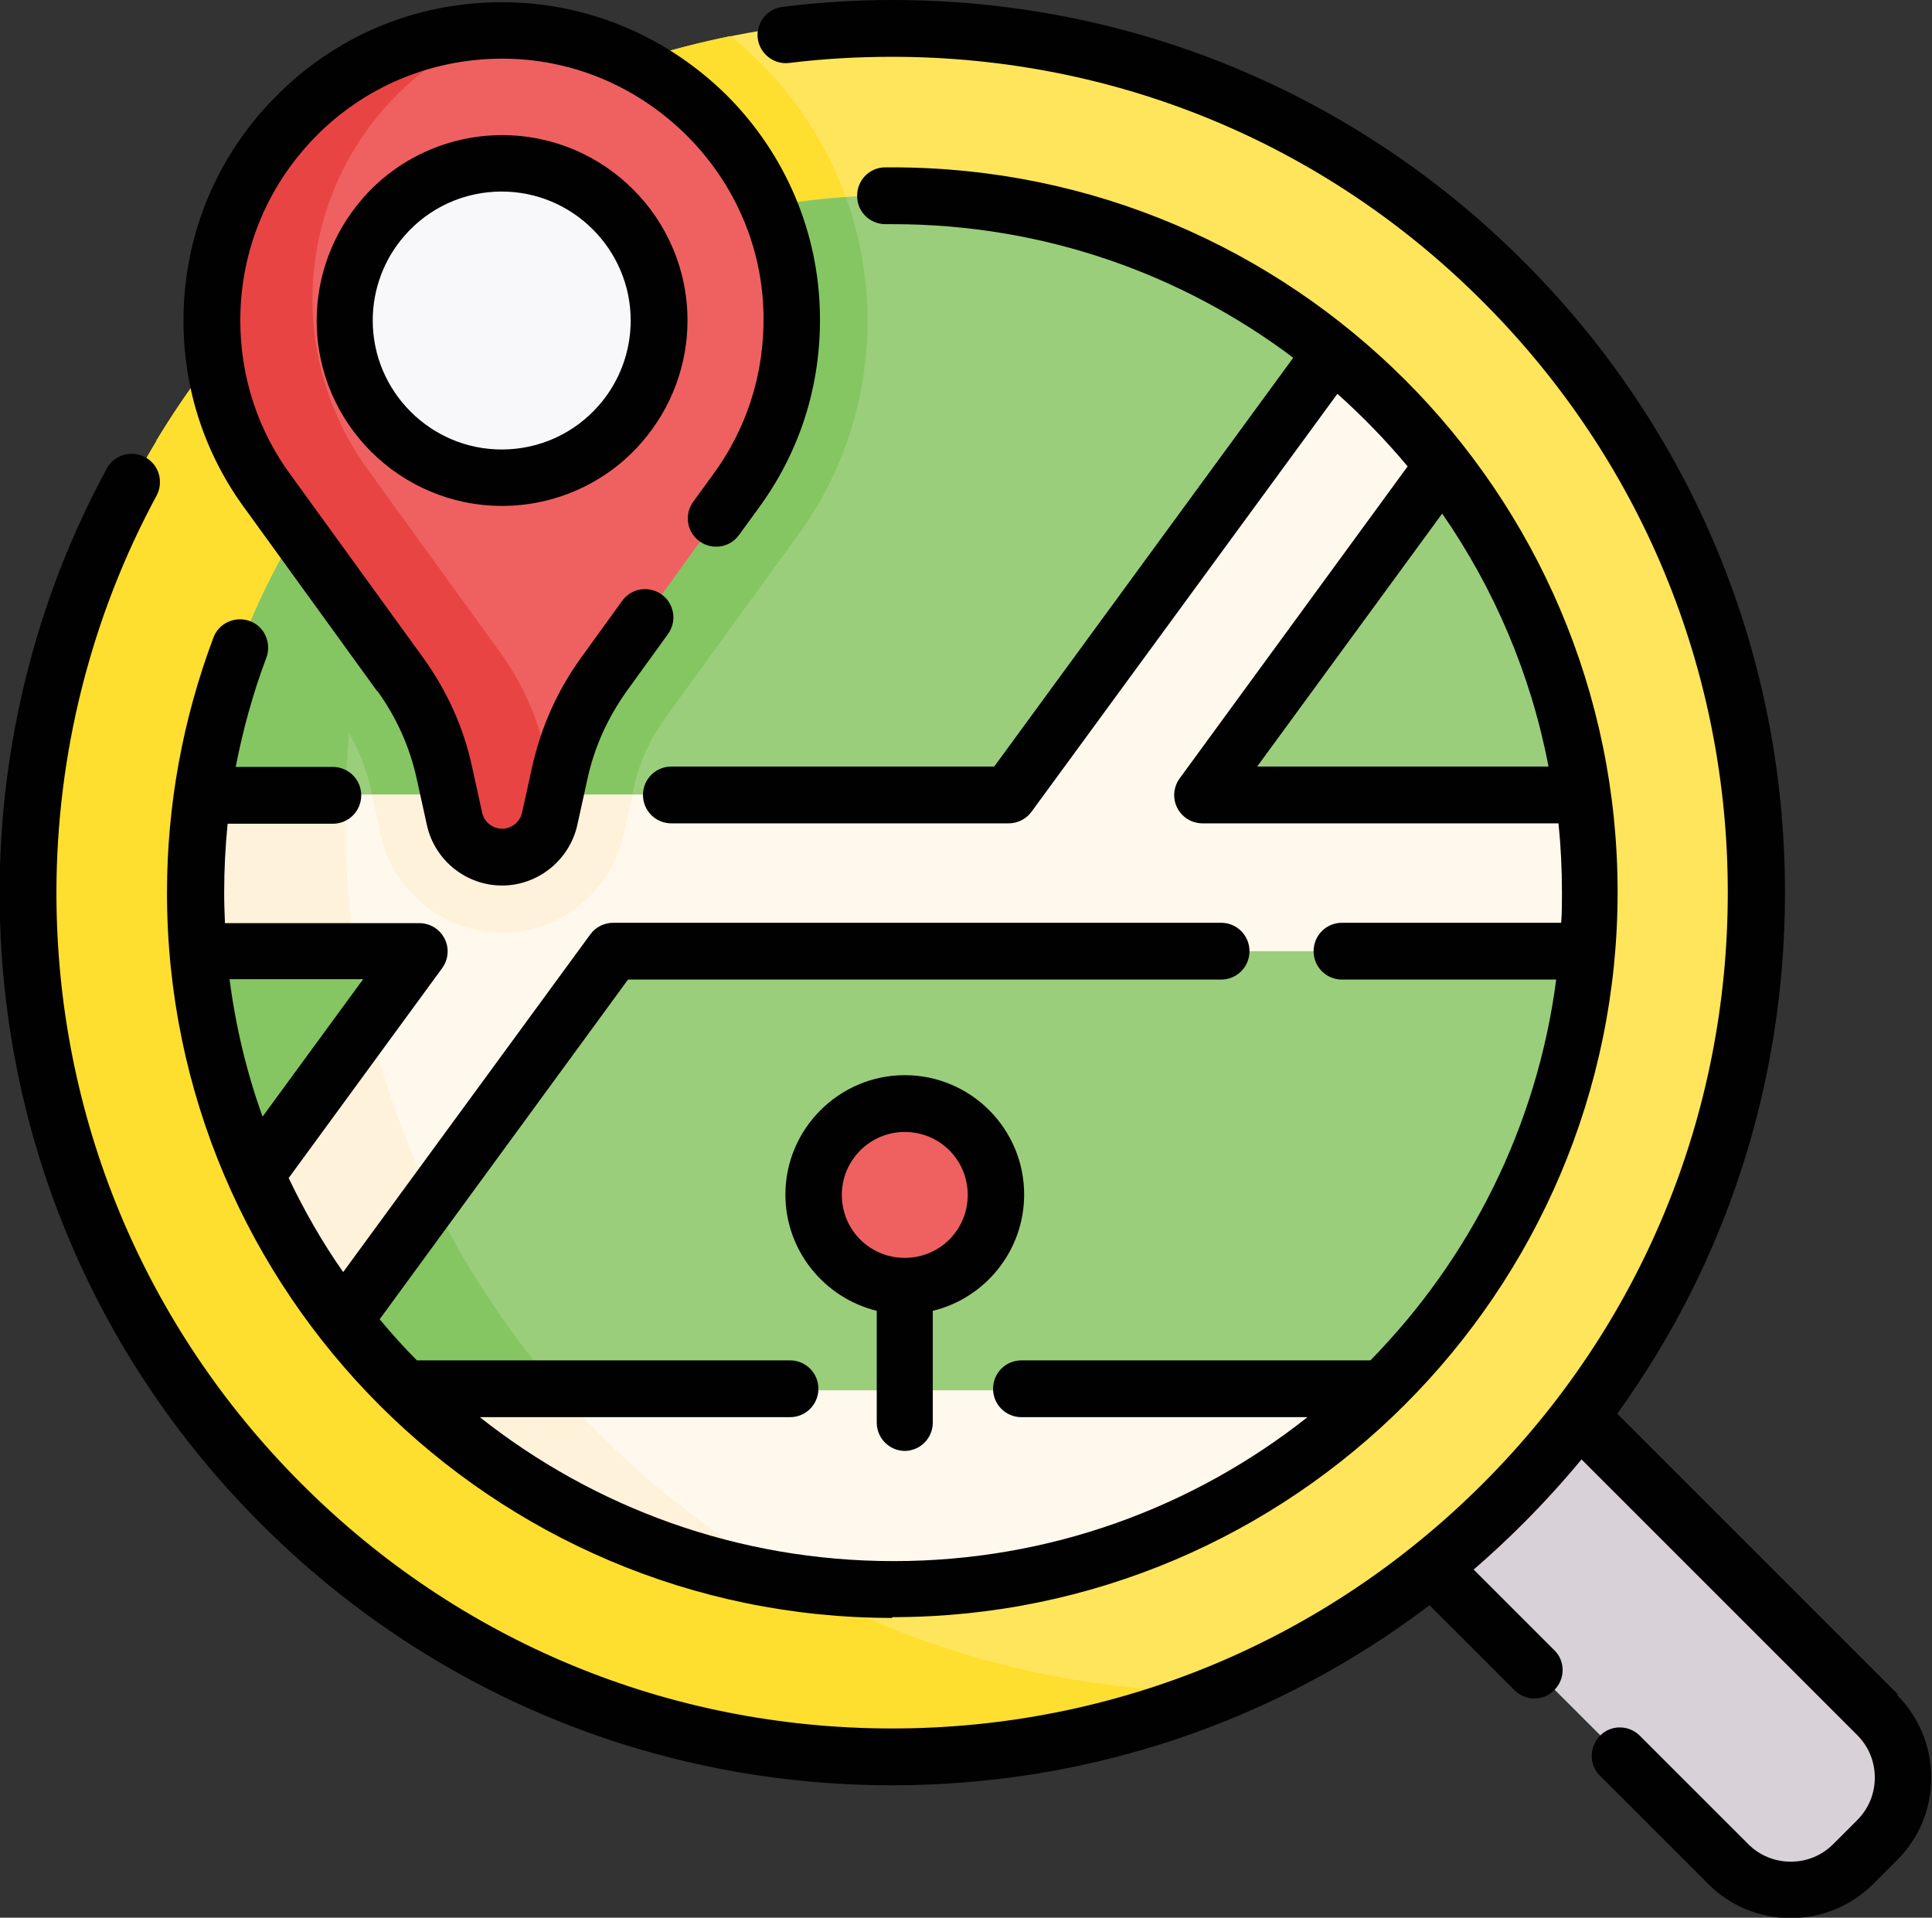 <?xml version="1.0" encoding="UTF-8"?>
<svg id="Layer_2" data-name="Layer 2" xmlns="http://www.w3.org/2000/svg" viewBox="0 0 50.33 49.96">
  <rect x="0" y="0" width="50.33" height="49.96" fill="#333333" stroke="none"/>
  <defs>
    <style>
      .cls-1 {
        fill: #010101;
      }

      .cls-1, .cls-2, .cls-3, .cls-4, .cls-5, .cls-6, .cls-7, .cls-8, .cls-9, .cls-10, .cls-11 {
        stroke-width: 0px;
      }

      .cls-2 {
        fill: #85c663;
      }

      .cls-3 {
        fill: #9bce7b;
      }

      .cls-4 {
        fill: #fff8ed;
      }

      .cls-5 {
        fill: #f8f7f9;
      }

      .cls-6 {
        fill: #fedf2f;
      }

      .cls-7 {
        fill: #ef6161;
      }

      .cls-8 {
        fill: #ffe55b;
      }

      .cls-9 {
        fill: #d8d1d7;
      }

      .cls-10 {
        fill: #fff2db;
      }

      .cls-11 {
        fill: #e94444;
      }
    </style>
  </defs>
  <g id="Layer_1-2" data-name="Layer 1">
    <g>
      <g>
        <path class="cls-9" d="M41.15,36.89l7.77,7.77c.9.9.9,2.36,0,3.27l-.62.62c-.9.9-2.36.9-3.27,0l-7.72-7.72-5.56-5.64,4.37-3.68,5.03,5.39Z"/>
        <circle class="cls-8" cx="23.56" cy="23.25" r="22.76"/>
        <path class="cls-6" d="M8.99,21.31c0-4.65,1.39-8.97,3.78-12.57h-6.74C2.77,12.68.81,17.73.81,23.25c0,12.57,10.19,22.76,22.76,22.76,3.3,0,6.44-.7,9.27-1.97-.36.02-.72.03-1.09.03-12.57,0-22.76-10.19-22.76-22.76h0Z"/>
        <path class="cls-3" d="M39.75,23.04l-25.44-.24-5.81,8.34.42,3.26c.5.65,1.05,1.26,1.64,1.83l6.38,1.63h14.6l4.4-1.63c3.03-2.96,5.02-6.97,5.39-11.45l-1.59-1.73Z"/>
        <path class="cls-2" d="M10.21,28.68l-1.71,2.46.42,3.26c.5.65,1.05,1.26,1.64,1.83l5.27,1.35c-2.51-2.46-4.46-5.49-5.62-8.89h0Z"/>
        <path class="cls-3" d="M7.84,21.78l-2.68,2.99c.17,2.06.69,4.02,1.49,5.83h0l3.88-.62,3.78-6.94-6.46-1.26Z"/>
        <path class="cls-2" d="M10.63,29.8c-.97-2.42-1.54-5.04-1.63-7.79l-1.16-.23-2.68,2.99c.17,2.06.69,4.02,1.49,5.83h0l3.88-.62.1-.18Z"/>
        <path class="cls-6" d="M4.08,11.48c.31.9.76,1.75,1.34,2.54l3.41,4.7c.4.55.68,1.18.82,1.85l.26,1.18c.32,1.48,1.65,2.55,3.16,2.55s2.84-1.07,3.16-2.55l.26-1.18c.14-.67.42-1.29.82-1.85l3.41-4.7c1.26-1.69,1.9-3.71,1.87-5.82-.04-2.46-1.02-4.79-2.77-6.55-.25-.25-.52-.49-.79-.71-6.34,1.28-11.72,5.19-14.96,10.54Z"/>
        <path class="cls-3" d="M35.56,12.27l-.86-3.11c-3.12-2.54-7.11-4.07-11.45-4.07-9.16,0-16.73,6.79-17.97,15.61h0l3.7,2.09h21.45l6.74-5.17-1.6-5.35Z"/>
        <path class="cls-2" d="M9.04,22.8c-.03-.49-.05-.99-.05-1.49,0-4.65,1.39-8.97,3.78-12.57h-.42c-3.76,2.83-6.39,7.09-7.07,11.97h0l3.7,2.09h.06Z"/>
        <path class="cls-2" d="M16.24,21.75l.26-1.18c.14-.67.42-1.29.82-1.85l3.41-4.7c1.26-1.69,1.9-3.71,1.87-5.82-.02-1.06-.21-2.09-.56-3.06-6.84.45-12.65,4.69-15.33,10.65l2.13,2.93c.4.55.68,1.18.82,1.85l.26,1.18c.08.38.23.73.43,1.05h5.46c.2-.31.35-.67.43-1.05h0Z"/>
        <path class="cls-3" d="M37.58,12.12l-2.45.36-6.03,9.07,6.81,1.49,5.31-2.33c-.45-3.21-1.74-6.15-3.64-8.59Z"/>
        <path class="cls-4" d="M41.4,23.25c0,.51-.02,1.02-.06,1.53h-24.91c-.29,0-.56.14-.73.37l-6.76,9.24c-.9-1.16-1.67-2.43-2.27-3.79h0l4.01-5.48c.11-.15,0-.35-.18-.35h-5.32c-.04-.5-.06-1.01-.06-1.53,0-.86.06-1.71.18-2.54h20.9s.09-.02.12-.06l8.4-11.47h0c1.07.87,2.04,1.86,2.88,2.95l-6.11,8.35c-.07.1,0,.24.12.24h9.62c.12.83.18,1.68.18,2.54h0Z"/>
        <g>
          <path class="cls-10" d="M11.25,31.2c-.71-1.46-1.26-3.02-1.65-4.64l-2.95,4.03h0c.6,1.36,1.37,2.63,2.27,3.79l2.33-3.18Z"/>
          <path class="cls-10" d="M9.25,24.77c-.17-1.13-.26-2.29-.26-3.47,0-.2,0-.4,0-.6h-3.72c-.12.83-.18,1.68-.18,2.54,0,.51.02,1.02.06,1.53h4.09Z"/>
        </g>
        <path class="cls-10" d="M16.47,20.71h-6.78l.23,1.04c.32,1.48,1.65,2.55,3.16,2.55s2.84-1.07,3.16-2.55l.23-1.04Z"/>
        <path class="cls-7" d="M13.26.8c-4.25-.1-7.74,3.32-7.74,7.55,0,1.69.55,3.24,1.49,4.5l3.41,4.71c.56.77.95,1.65,1.16,2.59l.26,1.18c.13.58.64,1,1.24,1s1.11-.42,1.24-1l.26-1.18c.2-.93.6-1.81,1.16-2.59l3.41-4.71c.96-1.29,1.51-2.89,1.49-4.62-.06-4.03-3.34-7.33-7.37-7.43h0Z"/>
        <path class="cls-11" d="M14.2,19.6c-.2-.93-.6-1.81-1.16-2.59l-3.41-4.71c-.93-1.26-1.49-2.81-1.49-4.5,0-3.16,1.94-5.87,4.7-6.99-4.06.12-7.32,3.46-7.32,7.55,0,1.69.55,3.24,1.49,4.5l3.41,4.71c.56.77.95,1.65,1.16,2.59l.26,1.18c.13.58.64,1,1.24,1s1.11-.42,1.24-1l.13-.6-.25-1.14Z"/>
        <g>
          <path class="cls-5" d="M9.98,5.67c.75-.87,1.86-1.42,3.1-1.42,2.26,0,4.1,1.83,4.1,4.1,0,1.02-.38,1.96-1,2.68-.75.87-1.86,1.42-3.1,1.42-2.26,0-4.1-1.83-4.1-4.1,0-1.02.38-1.96,1-2.68h0Z"/>
          <path class="cls-4" d="M35.94,36.22c-3.27,3.2-7.75,5.17-12.69,5.17s-9.42-1.97-12.69-5.17h25.38Z"/>
          <path class="cls-10" d="M14.56,36.22h-4c2.71,2.65,6.24,4.45,10.17,5-2.34-1.3-4.43-2.99-6.17-5Z"/>
        </g>
        <circle class="cls-7" cx="23.56" cy="31.13" r="2.38"/>
      </g>
      <g>
        <path class="cls-1" d="M23.25,42.13c10.41,0,18.89-8.47,18.89-18.89S33.66,4.36,23.25,4.36c-.04,0-.08,0-.12,0h-.07c-.41,0-.74.34-.73.75,0,.41.33.73.74.73h.09s.06,0,.1,0c3.91,0,7.52,1.29,10.43,3.48l-7.79,10.65h-8.41c-.41,0-.74.33-.74.74s.33.74.74.74h8.78c.24,0,.46-.11.6-.3l7.97-10.89c.65.58,1.27,1.22,1.83,1.89l-5.94,8.13c-.16.22-.19.52-.06.77s.38.4.66.4h9.27c.06.59.09,1.19.09,1.8,0,.26,0,.53-.02.79h-5.71c-.41,0-.74.33-.74.74s.33.74.74.74h5.58c-.5,3.84-2.26,7.29-4.84,9.92h-9.09c-.41,0-.74.33-.74.74s.33.74.74.74h7.45c-2.97,2.35-6.71,3.75-10.78,3.75s-7.81-1.4-10.78-3.75h8.08c.41,0,.74-.33.74-.74s-.33-.74-.74-.74h-9.72c-.34-.34-.66-.7-.97-1.07l6.47-8.85h15.45c.41,0,.74-.33.74-.74s-.33-.74-.74-.74h-15.83c-.24,0-.46.11-.6.3l-6.44,8.8c-.54-.77-1.01-1.59-1.42-2.45l4-5.47c.16-.22.19-.52.06-.77s-.38-.4-.66-.4h-5.06c-.01-.26-.02-.52-.02-.79,0-.61.03-1.21.09-1.8h2.74c.41,0,.74-.33.74-.74s-.33-.74-.74-.74h-2.53c.19-.97.45-1.92.8-2.85.14-.38-.05-.81-.43-.95-.38-.14-.81.05-.95.43-.8,2.13-1.21,4.37-1.21,6.65,0,10.41,8.47,18.89,18.89,18.89h0ZM32.75,19.97l4.82-6.59c1.35,1.95,2.31,4.18,2.77,6.59h-7.59ZM9.46,25.51l-2.62,3.58c-.41-1.14-.7-2.34-.86-3.58h3.48Z"/>
        <path class="cls-1" d="M49.44,44.14l-7.31-7.31c2.84-3.93,4.37-8.63,4.37-13.58,0-6.21-2.42-12.05-6.81-16.44C35.3,2.42,29.46,0,23.25,0c-.95,0-1.92.06-2.87.18-.4.05-.69.42-.64.82.05.4.42.69.82.64.89-.11,1.79-.16,2.68-.16,5.82,0,11.28,2.26,15.39,6.38,4.11,4.11,6.38,9.58,6.38,15.39s-2.26,11.28-6.38,15.4c-4.11,4.11-9.58,6.38-15.39,6.38s-11.28-2.26-15.39-6.38c-4.11-4.11-6.38-9.58-6.38-15.39,0-3.61.9-7.19,2.61-10.35.19-.36.06-.81-.3-1-.36-.19-.81-.06-1,.3-1.83,3.37-2.79,7.19-2.79,11.05,0,6.21,2.42,12.05,6.81,16.44,4.39,4.39,10.23,6.81,16.44,6.81,5.12,0,9.99-1.65,14-4.69l2.21,2.21c.14.14.33.22.52.22s.38-.07.52-.22c.29-.29.29-.76,0-1.04l-2.1-2.1c.44-.38.87-.78,1.28-1.19.54-.54,1.05-1.1,1.53-1.68l7.18,7.18c.3.3.46.69.46,1.11s-.16.81-.46,1.11l-.62.62c-.3.3-.69.46-1.11.46s-.81-.16-1.11-.46l-2.82-2.82c-.29-.29-.76-.29-1.04,0s-.29.76,0,1.04l2.82,2.82c.58.58,1.34.89,2.15.89s1.58-.32,2.15-.89l.62-.62c.58-.58.89-1.34.89-2.15,0-.81-.32-1.58-.89-2.15h0Z"/>
        <path class="cls-1" d="M13.08,3.52c-1.4,0-2.74.61-3.65,1.67-.76.88-1.18,2-1.18,3.16,0,2.67,2.17,4.83,4.83,4.83,1.4,0,2.74-.61,3.65-1.67.76-.88,1.18-2,1.18-3.16,0-2.67-2.17-4.83-4.83-4.83ZM15.61,10.55c-.64.74-1.56,1.16-2.54,1.16-1.85,0-3.36-1.51-3.36-3.36,0-.81.29-1.59.82-2.2,0,0,0,0,0,0,.64-.74,1.56-1.16,2.54-1.16,1.85,0,3.36,1.51,3.36,3.36,0,.81-.29,1.59-.82,2.2Z"/>
        <path class="cls-1" d="M9.83,18c.5.69.85,1.47,1.03,2.31l.26,1.18c.2.92,1.02,1.58,1.96,1.58s1.76-.67,1.96-1.58l.26-1.18c.18-.84.53-1.61,1.03-2.31l1.07-1.48c.24-.33.17-.79-.16-1.03-.33-.24-.79-.17-1.03.16l-1.07,1.48c-.62.86-1.05,1.82-1.28,2.86l-.26,1.18c-.05.24-.27.42-.52.42s-.47-.18-.52-.42l-.26-1.18c-.22-1.04-.66-2-1.28-2.86l-3.42-4.72c-.88-1.18-1.34-2.59-1.34-4.06,0-1.85.73-3.58,2.05-4.88,1.32-1.29,3.07-1.98,4.93-1.94,1.76.04,3.41.76,4.67,2.02,1.25,1.26,1.96,2.92,1.98,4.68.02,1.52-.44,2.96-1.35,4.18l-.48.66c-.24.33-.17.79.16,1.03s.79.17,1.03-.16l.48-.66c1.1-1.48,1.66-3.23,1.63-5.08-.03-2.14-.89-4.17-2.41-5.7C17.43.99,15.42.11,13.27.06c-2.26-.05-4.38.78-5.99,2.36-1.61,1.57-2.5,3.68-2.5,5.93,0,1.8.56,3.5,1.63,4.94l3.41,4.71Z"/>
        <path class="cls-1" d="M23.56,37.8c.41,0,.74-.33.74-.74v-2.91c1.36-.33,2.38-1.56,2.38-3.03,0-1.72-1.4-3.11-3.11-3.11s-3.11,1.4-3.11,3.11c0,1.46,1.01,2.69,2.38,3.03v2.91c0,.41.33.74.74.74h0ZM21.93,31.13c0-.9.73-1.64,1.64-1.64s1.64.73,1.64,1.64-.73,1.64-1.64,1.64-1.64-.73-1.64-1.64Z"/>
      </g>
    </g>
  </g>
</svg>